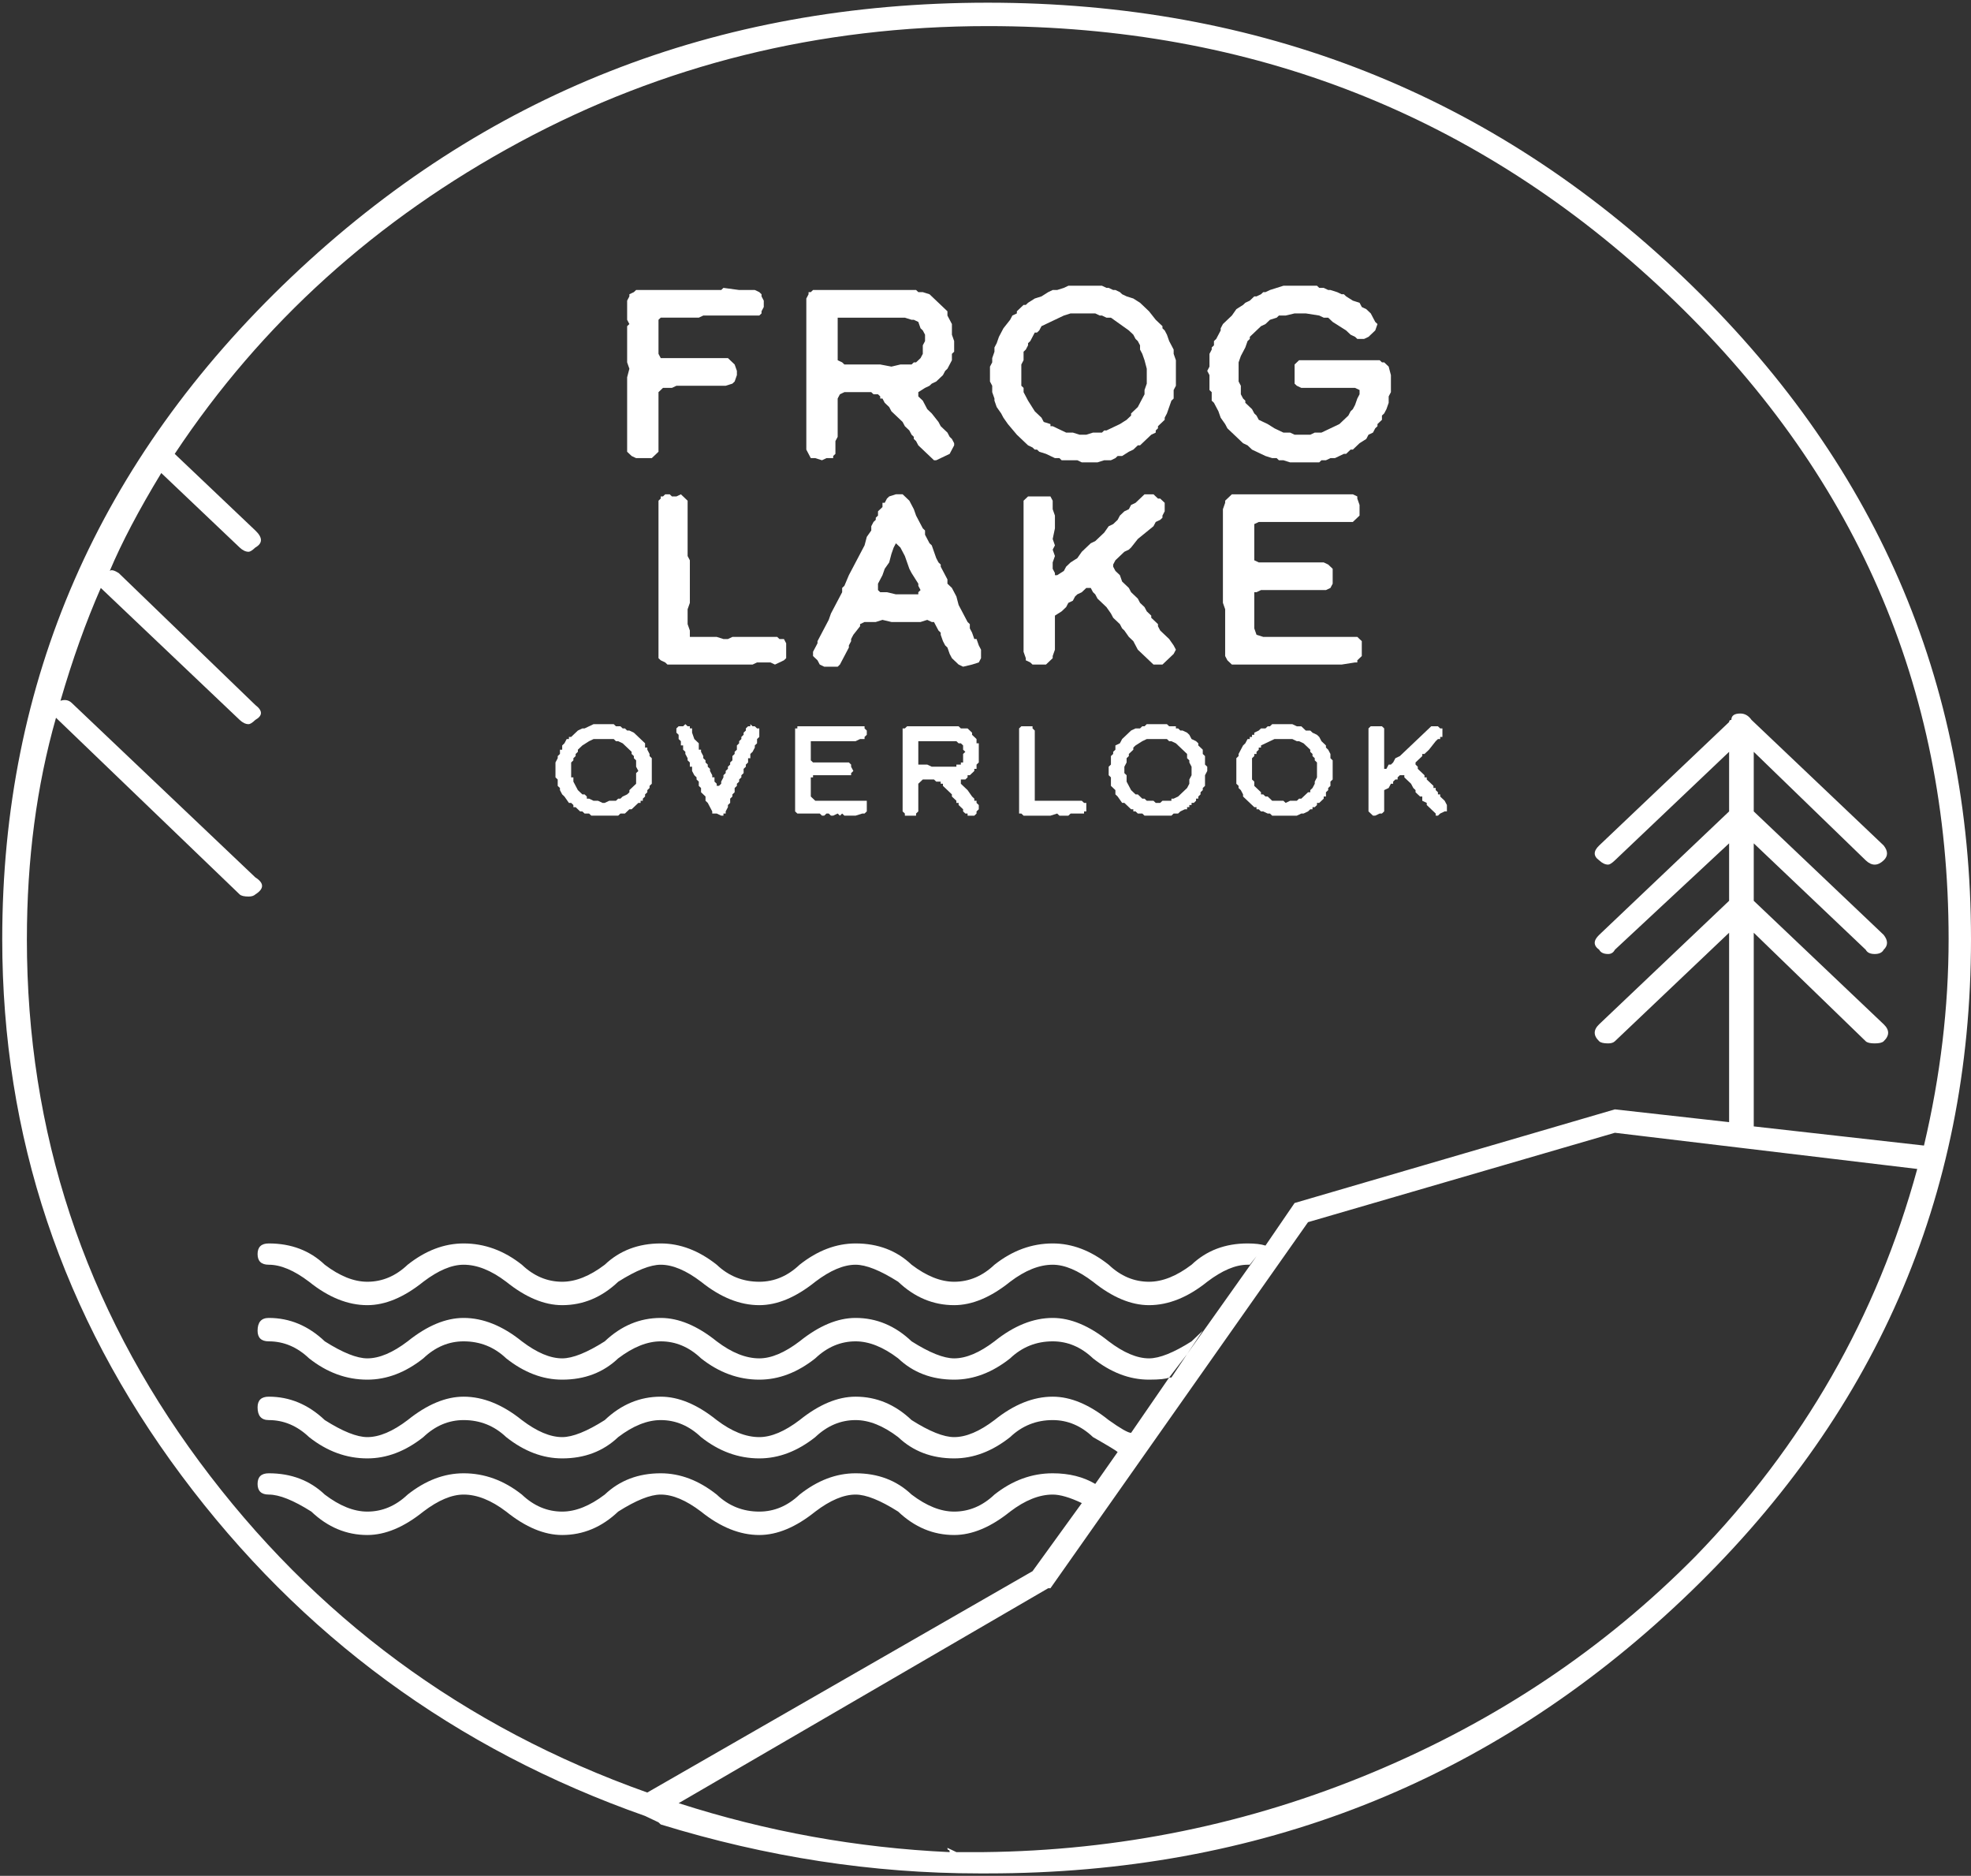 <?xml version="1.0" encoding="UTF-8" standalone="no"?><!DOCTYPE svg PUBLIC "-//W3C//DTD SVG 1.1//EN" "http://www.w3.org/Graphics/SVG/1.1/DTD/svg11.dtd"><svg width="100%" height="100%" viewBox="0 0 825 785" version="1.1" xmlns="http://www.w3.org/2000/svg" xmlns:xlink="http://www.w3.org/1999/xlink" xml:space="preserve" xmlns:serif="http://www.serif.com/" style="fill-rule:evenodd;clip-rule:evenodd;stroke-linejoin:round;stroke-miterlimit:2;"><rect x="0" y="0" width="825" height="785" fill="#333333" stroke="none"/><path id="icon-frog-lake" d="M121.875,116.016c80.625,-76.594 177.813,-114.891 291.563,-114.891c113.75,0 210.781,38.297 291.093,114.891c80.313,76.593 120.469,168.921 120.469,276.984c0,108.062 -40.312,200.242 -120.938,276.539c-80.625,76.297 -177.499,114.445 -290.625,114.445l-3.75,0c-44.374,0 -88.749,-6.828 -133.125,-20.484l-0.937,-0.891c-1.25,-0.593 -2.5,-1.187 -3.75,-1.781l-1.875,-0.89c-79.375,-27.907 -144.062,-75.407 -194.063,-142.501c-49.999,-67.093 -74.999,-141.906 -74.999,-224.437c-0,-108.063 40.312,-200.391 120.937,-276.984Zm-110.625,276.984c0,80.75 24.063,153.633 72.188,218.648c48.125,65.016 110.625,111.18 187.5,138.493l161.25,-92.625l20.625,-28.5l20.625,-29.391l15.937,-23.156l0.938,-0l6.562,-9.797l29.063,-40.969l3.75,-4.453l12.187,-17.813l134.063,-39.187l47.812,5.344l0,-79.266l-47.813,45.422c-0.624,0.594 -1.562,0.891 -2.812,0.891c-1.875,-0 -3.125,-0.297 -3.75,-0.891c-2.5,-2.375 -2.5,-4.75 0,-7.125l54.375,-51.656l0,-24.047l-47.813,44.531c-0.624,1.188 -1.562,1.781 -2.812,1.781c-1.875,0 -3.125,-0.593 -3.75,-1.781c-2.5,-1.781 -2.5,-3.859 0,-6.234l54.375,-51.656l0,-24.938l-47.813,45.422c-1.249,1.187 -2.187,1.781 -2.812,1.781c-1.25,0 -2.5,-0.594 -3.75,-1.781c-2.5,-1.781 -2.5,-3.86 0,-6.234l54.375,-51.657c0,-0.594 0.313,-0.89 0.937,-0.89c0,-1.782 1.251,-2.672 3.751,-2.672c1.875,-0 3.437,0.89 4.687,2.672l55.313,52.547c1.874,2.374 1.874,4.453 -0,6.234c-1.25,1.187 -2.5,1.781 -3.75,1.781c-1.25,0 -2.5,-0.594 -3.751,-1.781l-46.875,-45.422l0,24.938l54.375,51.656c1.875,2.375 1.875,4.453 0,6.234c-0.624,1.188 -1.875,1.781 -3.749,1.781c-1.875,0 -3.125,-0.593 -3.751,-1.781l-46.875,-44.531l0,24.047l54.375,51.656c2.501,2.375 2.501,4.75 0,7.125c-0.624,0.594 -1.875,0.891 -3.749,0.891c-1.875,-0 -3.125,-0.297 -3.751,-0.891l-46.875,-45.422l0,81.047l71.25,8.016c6.876,-29.094 10.313,-57.891 10.313,-86.391c0,-105.688 -39.375,-195.789 -118.125,-270.305c-78.75,-74.515 -173.438,-111.773 -284.063,-111.773c-70.624,-0 -135.937,16.18 -195.937,48.539c-60,32.359 -108.125,75.851 -144.375,130.477l33.75,32.062c3.125,2.969 3.125,5.344 0,7.125c-1.25,1.187 -2.187,1.781 -2.813,1.781c-1.249,0 -2.499,-0.594 -3.749,-1.781l-32.813,-31.172c-9.375,15.438 -16.562,29.094 -21.563,40.969c0.626,-0.594 1.876,-0.297 3.751,0.891l57.187,55.218c3.125,2.375 3.125,4.453 0,6.235c-1.25,1.187 -2.187,1.781 -2.813,1.781c-1.249,-0 -2.499,-0.594 -3.749,-1.781l-58.126,-55.219c-6.249,14.25 -11.874,29.984 -16.875,47.203c1.875,-0.594 3.438,-0.297 4.688,0.891l76.875,73.031c3.75,2.375 3.75,4.75 0,7.125c-0.625,0.594 -1.562,0.89 -2.813,0.89c-1.874,0 -3.124,-0.296 -3.749,-0.89l-76.876,-73.922c-8.124,28.5 -12.187,59.375 -12.187,92.625Zm404.063,-231.562l-0.938,-1.782l0,-6.234l0.938,-1.781l-0,-1.782l0.937,-2.672l0,-1.781l0.938,-1.781l0.937,-2.672l1.875,-3.562l2.813,-3.563l0.937,-1.781l1.875,-0.891l0,-0.89l2.813,-2.672l0.937,-0l0.938,-0.891l2.812,-1.781l2.813,-0.891l2.812,-1.781l1.875,-0.891l1.875,0l2.813,-0.89l1.875,-0.891l14.062,0l1.875,0.891l0.938,-0l1.875,0.89l0.937,0l1.875,0.891l0.938,0.891l1.875,0.89l2.812,0.891l2.813,1.781l3.75,3.563l2.812,3.562l2.813,2.672l-0,0.891l0.937,0.89l0.938,1.782l0.937,2.671l1.875,3.563l0,1.781l0.938,2.672l-0,10.688l-0.938,1.781l0,3.562l-0.938,0.891l-1.875,5.344l-0.937,1.781l0,0.891l-2.813,2.671l0,0.891l-0.937,0.891l0,0.89l-1.875,0.891l-4.688,4.453l-0.937,0l-1.875,1.781l-1.875,0.891l-2.813,1.781l-1.875,0l-0.937,0.891l-1.875,0.89l-2.813,0l-2.812,0.891l-6.563,0l-1.875,-0.891l-6.562,0l-0.938,-0.89l-1.875,-0l-3.75,-1.781l-2.812,-0.891l-0.938,-0.891l-0.937,0l-0.938,-0.89l-1.875,-0.891l-4.687,-4.453l-3.75,-4.453l-1.875,-2.672l-0.938,-1.781l-1.875,-2.672l-0.937,-2.672l0,-0.891l-0.938,-2.672l0,-2.671Zm90.938,-4.454l-0.938,-1.781l0.938,-1.781l0,-5.344l0.938,-1.781l-0,-0.891l0.937,-0.89l0,-1.782l0.938,-0.89l1.875,-3.563l-0,-0.89l0.937,-1.782l3.75,-3.562l1.875,-2.672l2.813,-1.781l0.937,-0.891l1.875,-0.89l1.875,-1.782l0.938,0l1.875,-0.89l0.937,-0.891l0.938,-0l1.875,-0.891l5.625,-1.781l14.062,0l0.938,0.891l1.875,-0l1.875,0.89l0.937,0l2.813,0.891l1.875,0.891l0.937,-0l0.938,0.89l2.812,1.782l2.813,0.89l0.937,1.781l1.875,0.891l1.875,1.781l1.875,3.563l0.938,0.89l-0.938,2.672l-2.813,2.672l-1.875,0.891l-2.812,-0l-0.938,-0.891l-1.875,-0.89l-1.875,-1.782l-5.625,-3.562l-1.875,-1.781l-1.875,-0l-1.875,-0.891l-5.625,-0.891l-4.687,0l-3.75,0.891l-2.813,-0l-0.937,0.891l-2.813,0.89l-1.875,1.781l-1.875,0.891l-4.687,4.453l0,0.891l-0.938,0.89l-0.937,2.672l-1.875,3.563l-0.938,2.672l0,8.015l0.938,1.782l0,3.562l0.938,1.781l0.937,0.891l0,0.891l2.813,2.671l0.937,1.782l0.938,0.89l0.937,1.782l3.75,1.781l2.813,1.781l3.75,1.781l2.812,0l1.875,0.891l6.563,-0l1.875,-0.891l2.812,0l7.5,-3.562l3.75,-3.563l0.938,-1.781l0.937,-0.891l0.938,-1.781l0.937,-2.672l0.938,-1.781l-0,-1.781l-1.875,-0.891l-22.5,0l-1.875,-0.89l-0.938,-0.891l0,-8.016l1.875,-1.781l33.75,0l0.938,0.891l0.937,-0l1.875,1.781l0.938,3.562l-0,7.125l-0.938,1.782l0,2.672l-0.938,2.671l-0.937,1.782l-0.938,0.89l0,1.782l-1.875,1.781l0,0.89l-0.937,0.891l-0.938,1.781l-1.875,0.891l-0.937,1.781l-2.813,1.781l-2.812,2.672l-0.938,0l-1.875,1.782l-0.937,-0l-3.75,1.781l-1.875,-0l-1.875,0.89l-1.875,0l-0.938,0.891l-12.187,0l-2.813,-0.891l-1.875,0l-0.937,-0.89l-1.875,-0l-2.813,-0.891l-5.625,-2.672l-1.875,-1.781l-1.875,-0.891l-6.562,-6.234l-0.938,-1.781l-1.875,-2.672l-0.937,-2.672l-1.875,-3.562l-0.938,-0.891l0,-3.563l-0.937,-0.89l0,-6.235Zm-241.875,33.844l-1.875,-1.781l0,-31.172l0.938,-3.562l-0.938,-2.672l0,-15.141l0.938,-0.891l-0.938,-1.781l0,-8.015l0.938,-1.782l-0,-0.89l1.875,-0.891l0.937,-0.891l35.625,0l0.938,-0.89l6.562,0.89l6.563,0l1.875,0.891l0.937,0.891l0,0.89l0.938,1.782l-0,2.671l-0.938,1.782l0,0.89l-0.938,0.891l-23.437,-0l-1.875,0.89l-15.938,0l-0.937,0.891l0,14.25l0.938,1.781l28.125,0l2.812,2.672l0.938,2.672l-0,1.781l-0.938,2.672l-0.938,0.891l-2.812,0.891l-20.625,-0l-1.875,0.89l-3.75,0l-1.875,1.781l0,24.938l-2.813,2.672l-6.562,-0l-1.875,-0.891Zm75,0.891l-1.875,-3.563l0,-63.234l0.938,-1.781l-0,-0.891l0.937,0l0.938,-0.891l43.125,0l0.937,0.891l1.875,0l2.813,0.891l7.5,7.125l-0,1.781l1.875,3.562l-0,4.454l0.937,2.671l0,4.454l-0.938,0.89l0,2.672l-1.875,3.563l-0.937,0.89l-0.938,1.781l-2.812,2.672l-1.875,0.891l-0.938,0.891l-1.875,0.89l-2.812,1.781l0,1.782l1.875,1.781l1.875,3.562l1.875,1.782l2.813,3.562l0.937,1.781l2.813,2.672l0.937,1.782l0.938,0.89l0.937,1.781l0,0.891l-1.875,3.563l-5.625,2.671l-0.938,0l-6.562,-6.234l-0.938,-1.781l-0.937,-0.891l0,-0.89l-0.938,-0.891l-0.937,-1.781l-1.875,-1.782l-0.938,-1.781l-4.687,-4.453l-0.938,-1.781l-1.875,-1.781l-0.937,-1.782l-0.938,0l0,-0.89l-0.937,-0.891l-1.875,0l-0.938,-0.891l-11.25,0l-1.875,0.891l-0.937,1.781l0,16.032l-0.938,1.781l0,5.344l-0.937,0.89l0,0.891l-2.813,-0l-1.875,0.89l-2.812,-0.89l-1.875,-0Zm88.125,-30.281l0.938,0.89l-0,1.781l1.875,3.563l2.812,4.453l2.813,2.672l0.937,1.781l2.813,0.891l-0,0.89l0.937,0l5.625,2.672l2.813,0l2.812,0.891l2.813,-0l2.812,-0.891l3.75,0l0.938,-0.89l0.937,-0l5.625,-2.672l2.813,-1.781l1.875,-1.782l-0,-0.89l2.812,-2.672l2.813,-5.344l-0,-1.781l0.937,-2.672l0,-6.234l-0.938,-3.563l-0.937,-2.672l-0.938,-1.781l0,-1.781l-0.937,-1.782l-0.938,-0.89l-0.937,-1.781l-1.875,-1.782l-7.5,-5.343l-1.875,-0l-1.875,-0.891l-0.938,-0l-1.875,-0.891l-10.312,0l-2.813,0.891l-9.375,4.453l-0.937,1.781l-0.938,0.891l-0.937,-0l-1.875,3.562l-0.938,0.891l0,0.891l-0.937,1.781l-0.938,0.891l0,3.562l-0.937,1.781l0,8.907Zm-76.875,-10.688l1.875,0.891l0.938,0.89l15,0l4.687,0.891l3.75,-0.891l4.688,0l0.937,-0.89l0.938,-0l1.875,-1.782l0.937,-1.781l0,-3.562l0.938,-1.782l-0,-2.671l-0.938,-1.782l-0.938,-0.89l-0.937,-2.672l-1.875,-0.891l-0.938,0l-2.812,-0.89l-28.125,-0l0,17.812Zm-25.313,115.781l0.938,0.891l1.875,-0l0.938,1.781l-0,6.235l-0.938,0.89l-3.75,1.781l-1.875,-0.89l-5.625,-0l-1.875,0.89l-35.625,0l-0.938,-0.89l-1.875,-0.891l-0.937,-0.89l0,-65.907l0.938,-0.89l-0,-0.891l0.937,0l0.938,-0.891l1.875,0l0.937,0.891l1.875,0l1.875,-0.891l2.813,2.672l-0,23.157l0.937,1.781l0,17.812l-0.938,2.672l0,6.234l0.938,2.672l0,2.672l11.25,0l2.813,0.891l1.875,-0l1.875,-0.891l18.75,0Zm73.125,-20.484l1.875,3.562l0.937,3.563l3.75,7.125l0.938,0.89l-0,1.782l0.937,1.781l0.938,2.672l0.937,-0l0.938,2.672l0.937,1.781l0,3.562l-0.938,1.782l-2.812,0.89l-3.75,0.891l-1.875,-0.891l-2.813,-2.672l-0.937,-1.781l-0.938,-2.672l-0.937,-0.89l-0.938,-1.781l-0.937,-2.672l0,-0.891l-0.938,-0.891l-1.875,-3.562l-0.937,-0l-1.875,-0.891l-2.813,0.891l-12.187,-0l-3.75,-0.891l-2.813,0.891l-4.687,-0l-1.875,0.89l0,0.891l-2.813,3.563l-0.937,1.781l0,0.891l-0.938,1.781l0,0.89l-3.75,7.125l-0.937,0.891l-5.625,0l-1.875,-0.891l-0.938,-1.781l-1.875,-1.781l0,-1.781l1.875,-3.563l0,-0.89l4.688,-8.907l0.938,-2.672l4.687,-8.906l0,-1.781l0.938,-0.891l1.875,-4.453l6.562,-12.469l0.938,-3.562l1.875,-2.672l-0,-1.781l0.937,-1.781l0.938,-0.891l-0,-0.891l0.937,-0.89l0,-1.782l1.875,-1.781l0,-1.781l0.938,-0l0.937,-1.781l0.938,-0.891l2.812,-0.891l2.813,0l2.812,2.672l1.875,3.563l0.938,2.672l2.812,5.343l0.938,0.891l-0,1.781l1.875,3.563l0.937,0.89l1.875,5.344l0.938,1.781l0.937,0.891l0,0.891l2.813,5.343l-0,1.782l1.875,1.781Zm67.5,12.469l-0.938,-1.782l-1.875,-2.671l-3.75,-3.563l-0.938,-1.781l-0.937,-0.891l-0.938,-1.781l-1.875,-0l-1.875,1.781l-1.875,0.891l-0.937,0.89l-0.938,1.782l-1.875,0.89l-0.937,1.782l-1.875,1.781l-2.813,1.781l0,14.25l-0.937,2.672l0,0.89l-2.813,2.672l-5.625,0l-0.937,-0.89l-1.875,-0.891l0,-0.891l-0.938,-2.671l0,-63.235l1.875,-1.781l9.375,0l0.938,1.781l0,3.563l0.938,2.672l-0,5.343l-0.938,4.454l0.938,2.671l-0.938,1.782l0.938,2.672l-0.938,2.671l0,2.672l0.938,1.782l-0,0.89l0.937,0l2.813,-1.781l0.937,-1.781l1.875,-1.782l2.813,-1.781l1.875,-2.672l3.75,-3.562l1.875,-0.891l3.75,-3.562l1.875,-2.672l1.875,-0.891l1.875,-1.781l0.937,-1.781l1.875,-1.782l1.875,-0.89l0.938,-1.781l1.875,-0.891l3.75,-3.563l3.75,0l1.875,1.782l0.937,-0l1.875,1.781l0,3.562l-0.938,1.782l0,0.89l-0.937,0.891l-1.875,0.891l-0.938,1.781l-6.562,5.344l-2.813,3.562l-0.937,0.891l-1.875,0.89l-3.75,3.563l-0.938,1.781l0,0.891l0.938,1.781l1.875,1.781l0.938,2.672l2.812,2.672l0.938,1.781l2.812,2.672l0.938,1.781l1.875,1.782l0.937,1.781l1.875,1.781l0,0.891l2.813,2.672l-0,0.89l0.937,1.781l3.75,3.563l1.875,2.672l0.938,1.781l-0.938,1.781l-4.688,4.453l-3.75,0l-6.562,-6.234l-1.875,-3.562l-1.875,-1.782l-1.875,-2.672l-0.938,-0.89l-0.937,-1.781l-2.813,-2.672Zm102.188,8.015l1.875,1.782l0,6.234l-1.875,1.781l0,0.891l-0.938,-0l-5.625,0.89l-45.937,0l-1.875,-1.781l-0.938,-1.781l0,-19.594l-0.937,-2.672l0,-39.187l0.938,-2.672l-0,-0.891l2.812,-2.672l50.625,0l1.875,0.891l0,0.891l0.938,2.672l-0,4.453l-2.813,2.672l-39.375,-0l-1.875,0.89l0,15.141l1.875,0.89l27.188,0l1.875,0.891l1.875,1.781l-0,6.235l-0.938,1.781l-1.875,0.891l-27.188,-0l-1.875,0.89l-0.937,0l0,15.141l0.938,2.672l2.812,0.89l39.375,0Zm-183.75,-18.703l0.938,-0.89l-0.938,-1.782l0,-0.89l-2.813,-4.453l-0.937,-1.782l-1.875,-5.343l-1.875,-3.563l-1.875,-1.781l-0.938,1.781l-0.937,2.672l-0.938,3.562l-1.875,2.672l-0.937,2.672l-1.875,3.563l0,2.672l0.938,0.89l2.812,0l3.75,0.891l9.375,-0l0,-0.891Zm-150.938,78.375l-0.937,-0.89l0,-6.235l0.938,-1.781l-0,-0.891l0.937,-0.89l0,-1.782l0.938,0l-0,-1.781l0.937,-0.89l0.938,-1.782l0.937,0l0,-0.89l0.938,-0l2.812,-2.672l1.875,-0.891l0.938,0l3.75,-1.781l8.437,-0l0.938,0.891l1.875,-0l0.937,0.89l0.938,0l0.937,0.891l0.938,-0l1.875,0.89l4.687,4.454l0,1.781l0.938,-0l-0,0.89l0.937,1.782l0,0.89l0.938,0.891l-0,10.687l-0.938,0.891l0,0.891l-0.937,0.89l-0,0.891l-0.938,0.891l0,0.89l-0.937,0.891l-0,0.89l-0.938,0l0,0.891l-0.937,0l-2.813,2.672l-0.937,-0l-1.875,1.781l-1.875,0l-0.938,0.891l-11.25,-0l-0.937,-0.891l-1.875,0l-0.938,-0.89l-0.937,-0l-1.875,-1.782l-0.938,0l0,-0.89l-0.937,-0.891l-0.938,0l-1.875,-2.672l-0.937,-0.89l-0.938,-1.782l0,-0.89l-0.937,-0.891l-0,-2.672Zm82.5,-22.265l0.937,0.89l0.938,0l-0,3.563l-0.938,0.89l0,1.782l-0.937,0.89l-0,0.891l-0.938,1.781l-0.937,0.891l-0,1.781l-0.938,-0l0,1.781l-0.937,0.891l-0,0.89l-0.938,0.891l0,1.781l-0.937,0.891l-0,0.89l-0.938,0.891l0,0.891l-0.937,0.89l-0,0.891l-0.938,0.891l0,1.781l-0.937,0.891l-0,0.89l-0.938,0.891l0,1.781l-0.937,0.891l-0,0.89l-0.938,1.782l0,0.89l-0.937,0l-0,0.891l-0.938,-0l-1.875,-0.891l-1.875,0l0,-0.89l-1.875,-3.563l-0.937,-0.891l-0,-1.781l-1.875,-1.781l-0,-1.781l-0.938,-0.891l0,-1.781l-0.937,-0.891l-0,-0.891l-0.938,-0.89l-0.937,-1.781l-0,-1.782l-0.938,0l0,-1.781l-0.937,-0.89l-0,-0.891l-0.938,-1.781l0,-0.891l-0.937,-0.891l-0,-1.781l-0.938,0l0,-1.781l-0.937,-0.891l-0,-1.781l-0.938,-0.891l0,-1.781l0.938,-0.89l1.875,-0l0.937,-0.891l0.938,0.891l0.937,-0l0,0.89l0.938,0l-0,1.781l0.937,2.672l1.875,1.782l0,2.671l0.938,0l-0,0.891l0.937,1.781l0,0.891l0.938,0.891l-0,0.89l0.937,0.891l0,0.89l0.938,0.891l-0,0.891l0.937,1.781l0,0.89l0.938,0l-0,1.782l0.937,0.89l0,0.891l0.938,0l0.937,-0.891l0,-0.89l0.938,-1.781l-0,-0.891l0.937,-0.891l0,-0.89l0.938,-0.891l-0,-0.891l0.937,-0.89l0,-0.891l0.938,-0.89l-0,-1.782l0.937,-0.89l0,-0.891l0.938,-0.891l-0,-1.781l0.937,-0.89l0,-0.891l0.938,-0.891l-0,-0.89l0.937,-0.891l0,-0.891l0.938,-0.89l-0,-0.891l0.937,-0.89l0.938,-0l-0,-0.891l0.937,0.891l0.938,-0Zm176.25,-0l-0,0.89l0.937,0l0.938,0.891l0.937,-0l1.875,0.89l0.938,0.891l0.937,1.781l1.875,0.891l0.938,0.891l-0,0.89l1.875,1.781l-0,1.782l0.937,0.89l0,3.563l0.938,0.89l-0,1.782l-0.938,1.781l0,4.453l-0.937,0.891l-0,0.89l-0.938,0.891l0,0.891l-0.937,0.89l-0,0.891l-0.938,-0l0,0.89l-0.937,0.891l-0.938,0l0,0.891l-0.937,-0l-0,0.89l-0.938,0l0,0.891l-0.937,-0l-1.875,0.891l-0.938,0.89l-1.875,0l-0.937,0.891l-11.25,-0l-0.938,-0.891l-1.875,0l-0.937,-0.89l-0.938,-0l0,-0.891l-0.937,-0l-2.813,-2.672l-0.937,0l-1.875,-2.672l-0.938,-0.89l0,-1.782l-1.875,-1.781l0,-3.562l-0.937,-0.891l-0,-3.563l0.937,-0.89l0,-3.563l0.938,-0.89l-0,-0.891l0.937,-0.891l0,-1.781l1.875,-0.89l0.938,-1.782l3.75,-3.562l1.875,-0.891l1.875,0l0.937,-0.89l0.938,-0l0.937,-0.891l8.438,-0l0.937,0.891l2.813,-0Zm64.687,13.359l0.938,0.891l-0,8.015l-0.938,0.891l0,1.781l-0.937,0.891l-0,0.89l-0.938,0.891l0,1.781l-0.937,0l-0,0.891l-1.875,1.781l-0.938,0l0,0.891l-0.937,0.89l-0.938,0l0,0.891l-0.937,-0l-0.938,0.891l-1.875,0.89l-0.937,0l-1.875,0.891l-10.313,-0l-0.937,-0.891l-0.938,0l-1.875,-0.89l-0.937,-0l-0.938,-0.891l-0.937,-0l-0,-0.891l-0.938,0l-4.687,-4.453l-0,-0.89l-0.938,-1.782l-0.937,-0.89l-0,-0.891l-0.938,-0.891l0,-10.687l0.938,-0.891l-0,-0.89l1.875,-3.563l0.937,-0.89l0.938,-1.782l0.937,0l0,-0.89l0.938,-0l-0,-0.891l0.937,0l0,-0.891l1.875,-0.89l0.938,-0.891l1.875,0l0.937,-0.89l0.938,-0l0.937,-0.891l8.438,-0l1.875,0.891l1.875,-0l1.875,1.781l1.875,-0l0.937,0.89l1.875,0.891l0.938,0.891l0.937,1.781l1.875,1.781l0,0.891l0.938,0.89l0.937,1.782l0,1.781Zm-223.125,23.156l-0.937,-0.89l-0,-34.735l0.937,0l0,-0.89l28.125,-0l0,0.89l0.938,0.891l-0,1.781l-0.938,0.891l0,0.89l-1.875,0l-1.875,0.891l-18.75,-0l0,8.016l0.938,0.89l15,0l0.937,0.891l0,0.89l0.938,1.782l-0.938,0.89l0,0.891l-15.937,-0l-0,0.89l-0.938,0l0,8.016l1.875,1.781l21.563,0l-0,4.454l-0.938,0.89l-0.937,0l-2.813,0.891l-4.687,-0l-0.938,-0.891l-0.937,0.891l-0.938,-0.891l-1.875,0.891l-0.937,-0l-0.938,-0.891l-0.937,0l-0.938,0.891l-0.937,-0l-0.938,-0.891l-9.375,0Zm75,-29.391l0.938,0l-0,8.016l-0.938,0.891l0,1.781l-0.937,0l-0,0.891l-1.875,1.781l-0.938,-0l0,0.89l-0.937,0.891l-1.875,0l-0,1.781l2.812,2.672l1.875,2.672l0.938,0.891l-0,0.89l0.937,0l0,0.891l0.938,0.891l-0,1.781l-0.938,0.891l0,0.89l-0.937,0.891l-2.813,-0l0,-0.891l-0.937,0l-0.938,-0.89l0,-0.891l-1.875,-1.781l0,-0.891l-0.937,0l-0,-0.891l-1.875,-1.781l-0,-0.89l-3.75,-3.563l-0,-0.891l-0.938,0l0,-0.89l-1.875,-0l-0.937,-0.891l-4.688,0l-1.875,1.781l0,11.579l-0.937,0.89l-0,0.891l-4.688,-0l0,-0.891l-0.937,-0.89l-0,-34.735l0.937,0l0.938,-0.89l21.562,-0l0.938,0.89l2.812,0l1.875,1.781l0,0.891l1.875,1.781l0,1.781Zm44.063,24.047l0.937,0.891l0.938,0l-0,3.563l-0.938,-0l0,0.89l-5.625,0l-0.937,0.891l-3.75,-0l-0.938,-0.891l-2.812,0.891l-11.25,-0l-0.938,-0.891l-0.937,0l-0,-35.625l0.937,-0.89l4.688,-0l-0,0.89l0.937,0.891l0,29.39l19.688,0Zm128.437,-15.14l0.938,-0l0.937,-0.891l0.938,-1.781l1.875,-0.891l13.125,-12.468l2.812,-0l0.938,0.89l0.937,0l0,3.563l-0.937,-0l-0,0.89l-0.938,0l-0.937,0.891l-2.813,3.562l-1.875,1.782l-0.937,-0l-0,0.89l-2.813,2.672l0,0.891l0.938,0.89l-0,0.891l2.812,2.672l0,0.89l0.938,0l-0,0.891l2.812,2.672l0,0.891l0.938,-0l-0,0.89l0.937,0.891l0,0.891l0.938,-0l-0,0.89l1.875,1.781l0.937,1.782l0,2.672l-0.937,-0l-1.875,0.89l-0.938,0.891l-0.937,-0l-0,-0.891l-3.75,-3.562l-0,-0.891l-1.875,-0.891l-0,-1.781l-0.938,0l-1.875,-1.781l0,-0.891l-0.937,-0.89l-0.938,-1.782l-2.812,-2.672l-0,-0.89l-1.875,-0l-0.938,0.89l0,0.891l-0.937,0l-0.938,0.891l0,0.89l-0.937,0l-0.938,1.782l-1.875,0.89l0,8.907l-0.937,0.89l-0.938,0l-1.875,0.891l-0.937,-0l-1.875,-1.781l-0,-34.735l0.937,-0.89l4.688,-0l0.937,0.89l0,16.922l0.938,0l0.937,-1.781Zm-342.187,5.343l0.937,0l0,1.782l1.875,3.562l1.875,1.782l0.938,-0l0.937,0.89l0,0.891l0.938,-0l1.875,0.89l1.875,0l1.875,0.891l0.937,0l1.875,-0.891l2.813,0l0.937,-0.89l0.938,-0l0.937,-0.891l1.875,-0.89l0.938,-0.891l-0,-0.891l2.812,-2.672l0,-4.453l0.938,-0.89l-0.938,-1.782l0,-2.671l-0.937,-0.891l-0,-0.891l-0.938,-0.89l0,-0.891l-3.75,-3.563l-1.875,-0.89l-0.937,-0l-0.938,-0.891l-8.437,0l-1.875,0.891l-2.813,1.781l-1.875,1.781l0,0.891l-0.937,0.891l-0,0.89l-0.938,0.891l0,0.891l-0.937,0.89l-0,6.234Zm253.125,-14.25l-1.875,-0.89l-0.938,-0l-0.937,-0.891l-8.438,0l-1.875,0.891l-2.812,1.781l-0.938,0.891l0,0.89l-1.875,1.782l0,0.89l-0.937,0.891l-0,1.781l-0.938,1.781l0,2.672l0.938,0.891l-0,2.672l1.875,3.562l1.875,1.782l0.937,-0l1.875,1.781l0.938,-0l0.937,0.89l2.813,0l0.937,0.891l1.875,0l0.938,-0.891l3.75,0l-0,-0.89l0.937,-0l1.875,-0.891l3.75,-3.562l0.938,-1.782l-0,-1.781l0.937,-1.781l0,-3.563l-0.937,-1.781l-0,-0.89l-0.938,-0.891l0,-1.781l-4.687,-4.454Zm59.062,8.016l-0.937,-0.89l-0,-0.891l-0.938,-0.891l0,-0.89l-0.937,-0.891l-0,-0.891l-2.813,-2.672l-1.875,-0.89l-0.937,-0l-1.875,-0.891l-7.5,0l-5.625,2.672l-0,0.891l-0.938,-0l0,0.89l-0.937,0.891l-0,0.891l-0.938,-0l0,0.89l-0.937,0.891l-0,8.906l0.937,0.891l0,1.781l2.813,2.672l-0,0.891l0.937,-0l0.938,0.89l0.937,0l1.875,1.781l4.688,0l0.937,0.891l1.875,-0.891l2.813,0l0.937,-0.89l0.938,-0l2.812,-2.672l0.938,-0l-0,-0.891l0.937,-0.89l0.938,-1.782l-0,-0.89l0.937,-1.782l0,-6.234Zm-148.125,-3.562l0.938,-0.891l-0.938,-0.891l0,-1.781l-0.937,-0.891l-0.938,0l-0.937,-0.89l-15.938,-0l0,9.797l3.75,-0l1.875,0.89l10.313,0l-0,-0.89l1.875,-0l-0,-0.891l0.937,0l0,-3.562Zm8.438,459.562c56.875,-0.594 111.25,-11.726 163.125,-33.398c51.875,-21.672 96.875,-51.805 135,-90.399c45,-46.312 75.937,-100.344 92.812,-162.094l-126.562,-15.14l-128.438,37.406l-107.812,153.188l-0.938,-0l-154.687,89.953c36.875,11.875 74.687,18.703 113.437,20.484l14.063,0Zm87.187,-245.812c6.25,-5.938 14.063,-8.907 23.438,-8.907c3.125,0 5.625,0.297 7.5,0.891l-3.75,4.453l-2.813,3.563l-0.937,-0c-5,-0 -10.625,2.375 -16.875,7.125c-8.125,6.531 -16.25,9.797 -24.375,9.797c-7.5,-0 -15.313,-3.266 -23.438,-9.797c-6.25,-4.75 -11.875,-7.125 -16.875,-7.125c-5.625,-0 -11.562,2.375 -17.812,7.125c-8.125,6.531 -15.938,9.797 -23.438,9.797c-8.75,-0 -16.562,-3.266 -23.437,-9.797c-7.5,-4.75 -13.438,-7.125 -17.813,-7.125c-5,-0 -10.625,2.375 -16.875,7.125c-8.125,6.531 -15.937,9.797 -23.437,9.797c-8.125,-0 -16.25,-3.266 -24.375,-9.797c-6.25,-4.75 -11.875,-7.125 -16.875,-7.125c-4.375,-0 -10.313,2.375 -17.813,7.125c-6.875,6.531 -14.687,9.797 -23.437,9.797c-7.5,-0 -15.313,-3.266 -23.438,-9.797c-6.25,-4.75 -12.187,-7.125 -17.812,-7.125c-5,-0 -10.625,2.375 -16.875,7.125c-8.125,6.531 -15.938,9.797 -23.438,9.797c-8.125,-0 -16.25,-3.266 -24.375,-9.797c-6.25,-4.75 -11.875,-7.125 -16.875,-7.125c-3.125,-0 -4.687,-1.485 -4.687,-4.453c-0,-2.969 1.562,-4.454 4.687,-4.454c9.375,0 17.188,2.969 23.438,8.907c6.25,4.75 12.187,7.125 17.812,7.125c6.25,-0 11.875,-2.375 16.875,-7.125c7.5,-5.938 15.313,-8.907 23.438,-8.907c8.75,0 16.875,2.969 24.375,8.907c5,4.75 10.625,7.125 16.875,7.125c5.625,-0 11.562,-2.375 17.812,-7.125c6.25,-5.938 14.063,-8.907 23.438,-8.907c8.125,0 15.937,2.969 23.437,8.907c5,4.75 10.938,7.125 17.813,7.125c6.25,-0 11.875,-2.375 16.875,-7.125c7.5,-5.938 15.312,-8.907 23.437,-8.907c9.375,0 17.188,2.969 23.438,8.907c6.25,4.75 12.187,7.125 17.812,7.125c6.25,-0 11.875,-2.375 16.875,-7.125c7.5,-5.938 15.625,-8.907 24.375,-8.907c8.125,0 15.938,2.969 23.438,8.907c5,4.75 10.625,7.125 16.875,7.125c5.625,-0 11.562,-2.375 17.812,-7.125Zm0,32.062l4.688,-4.453l-6.563,9.797l-7.5,9.797c-1.25,0.593 -4.062,0.89 -8.437,0.89c-8.125,0 -15.938,-2.968 -23.438,-8.906c-5,-4.75 -10.625,-7.125 -16.875,-7.125c-6.875,0 -12.812,2.375 -17.812,7.125c-7.5,5.938 -15.313,8.906 -23.438,8.906c-9.375,0 -17.187,-2.968 -23.437,-8.906c-6.25,-4.75 -12.188,-7.125 -17.813,-7.125c-6.25,0 -11.875,2.375 -16.875,7.125c-7.5,5.938 -15.312,8.906 -23.437,8.906c-8.75,0 -16.875,-2.968 -24.375,-8.906c-5,-4.75 -10.625,-7.125 -16.875,-7.125c-5.625,0 -11.563,2.375 -17.813,7.125c-6.25,5.938 -14.062,8.906 -23.437,8.906c-8.125,0 -15.938,-2.968 -23.438,-8.906c-5,-4.75 -10.937,-7.125 -17.812,-7.125c-6.25,0 -11.875,2.375 -16.875,7.125c-7.5,5.938 -15.313,8.906 -23.438,8.906c-8.75,0 -16.875,-2.968 -24.375,-8.906c-5,-4.75 -10.625,-7.125 -16.875,-7.125c-3.125,0 -4.687,-1.484 -4.687,-4.453c-0,-3.563 1.562,-5.344 4.687,-5.344c8.75,0 16.563,3.266 23.438,9.797c7.5,4.75 13.437,7.125 17.812,7.125c5,0 10.625,-2.375 16.875,-7.125c8.125,-6.531 15.938,-9.797 23.438,-9.797c8.125,0 16.25,3.266 24.375,9.797c6.25,4.75 11.875,7.125 16.875,7.125c4.375,0 10.312,-2.375 17.812,-7.125c6.875,-6.531 14.688,-9.797 23.438,-9.797c7.5,0 15.312,3.266 23.437,9.797c6.25,4.75 12.188,7.125 17.813,7.125c5,0 10.625,-2.375 16.875,-7.125c8.125,-6.531 15.937,-9.797 23.437,-9.797c8.75,0 16.563,3.266 23.438,9.797c7.5,4.75 13.437,7.125 17.812,7.125c5,0 10.625,-2.375 16.875,-7.125c8.125,-6.531 16.25,-9.797 24.375,-9.797c7.5,0 15.313,3.266 23.438,9.797c6.25,4.75 11.875,7.125 16.875,7.125c4.375,0 10.312,-2.375 17.812,-7.125Zm-58.125,23.156c7.5,0 15.313,3.266 23.438,9.797c5,3.563 8.125,5.344 9.375,5.344l-5.625,8.016c-0.625,-0.594 -4.063,-2.672 -10.313,-6.235c-5,-4.75 -10.625,-7.125 -16.875,-7.125c-6.875,0 -12.812,2.375 -17.812,7.125c-7.5,5.938 -15.313,8.907 -23.438,8.907c-9.375,-0 -17.187,-2.969 -23.437,-8.907c-6.25,-4.75 -12.188,-7.125 -17.813,-7.125c-6.25,0 -11.875,2.375 -16.875,7.125c-7.5,5.938 -15.312,8.907 -23.437,8.907c-8.75,-0 -16.875,-2.969 -24.375,-8.907c-5,-4.75 -10.625,-7.125 -16.875,-7.125c-5.625,0 -11.563,2.375 -17.813,7.125c-6.25,5.938 -14.062,8.907 -23.437,8.907c-8.125,-0 -15.938,-2.969 -23.438,-8.907c-5,-4.75 -10.937,-7.125 -17.812,-7.125c-6.25,0 -11.875,2.375 -16.875,7.125c-7.5,5.938 -15.313,8.907 -23.438,8.907c-8.75,-0 -16.875,-2.969 -24.375,-8.907c-5,-4.75 -10.625,-7.125 -16.875,-7.125c-3.125,0 -4.687,-1.781 -4.687,-5.343c-0,-2.969 1.562,-4.454 4.687,-4.454c8.75,0 16.563,3.266 23.438,9.797c7.5,4.75 13.437,7.125 17.812,7.125c5,0 10.625,-2.375 16.875,-7.125c8.125,-6.531 15.938,-9.797 23.438,-9.797c8.125,0 16.25,3.266 24.375,9.797c6.25,4.75 11.875,7.125 16.875,7.125c4.375,0 10.312,-2.375 17.812,-7.125c6.875,-6.531 14.688,-9.797 23.438,-9.797c7.5,0 15.312,3.266 23.437,9.797c6.25,4.75 12.188,7.125 17.813,7.125c5,0 10.625,-2.375 16.875,-7.125c8.125,-6.531 15.937,-9.797 23.437,-9.797c8.75,0 16.563,3.266 23.438,9.797c7.5,4.75 13.437,7.125 17.812,7.125c5,0 10.625,-2.375 16.875,-7.125c8.125,-6.531 16.25,-9.797 24.375,-9.797Zm-24.375,40.969c7.5,-5.937 15.625,-8.906 24.375,-8.906c6.875,-0 12.813,1.484 17.813,4.453l-5.625,8.016c-5,-2.375 -9.063,-3.563 -12.188,-3.563c-5.625,0 -11.562,2.375 -17.812,7.125c-8.125,6.531 -15.938,9.797 -23.438,9.797c-8.75,-0 -16.562,-3.266 -23.437,-9.797c-7.5,-4.75 -13.438,-7.125 -17.813,-7.125c-5,0 -10.625,2.375 -16.875,7.125c-8.125,6.531 -15.937,9.797 -23.437,9.797c-8.125,-0 -16.25,-3.266 -24.375,-9.797c-6.25,-4.75 -11.875,-7.125 -16.875,-7.125c-4.375,0 -10.313,2.375 -17.813,7.125c-6.875,6.531 -14.687,9.797 -23.437,9.797c-7.5,-0 -15.313,-3.266 -23.438,-9.797c-6.25,-4.75 -12.187,-7.125 -17.812,-7.125c-5,0 -10.625,2.375 -16.875,7.125c-8.125,6.531 -15.938,9.797 -23.438,9.797c-8.75,-0 -16.562,-3.266 -23.437,-9.797c-7.5,-4.75 -13.438,-7.125 -17.813,-7.125c-3.125,0 -4.687,-1.484 -4.687,-4.453c-0,-2.969 1.562,-4.453 4.687,-4.453c9.375,-0 17.188,2.969 23.438,8.906c6.25,4.75 12.187,7.125 17.812,7.125c6.25,0 11.875,-2.375 16.875,-7.125c7.5,-5.937 15.313,-8.906 23.438,-8.906c8.75,-0 16.875,2.969 24.375,8.906c5,4.75 10.625,7.125 16.875,7.125c5.625,0 11.562,-2.375 17.812,-7.125c6.25,-5.937 14.063,-8.906 23.438,-8.906c8.125,-0 15.937,2.969 23.437,8.906c5,4.75 10.938,7.125 17.813,7.125c6.25,0 11.875,-2.375 16.875,-7.125c7.5,-5.937 15.312,-8.906 23.437,-8.906c9.375,-0 17.188,2.969 23.438,8.906c6.25,4.75 12.187,7.125 17.812,7.125c6.25,0 11.875,-2.375 16.875,-7.125Zm-18.75,149.625c0,-0.594 -0.156,-0.891 -0.469,-0.891c-0.312,0 -0.468,-0.296 -0.468,-0.89l3.75,1.781l-2.813,0Z" style="fill:#fff;fill-rule:nonzero;"/></svg>